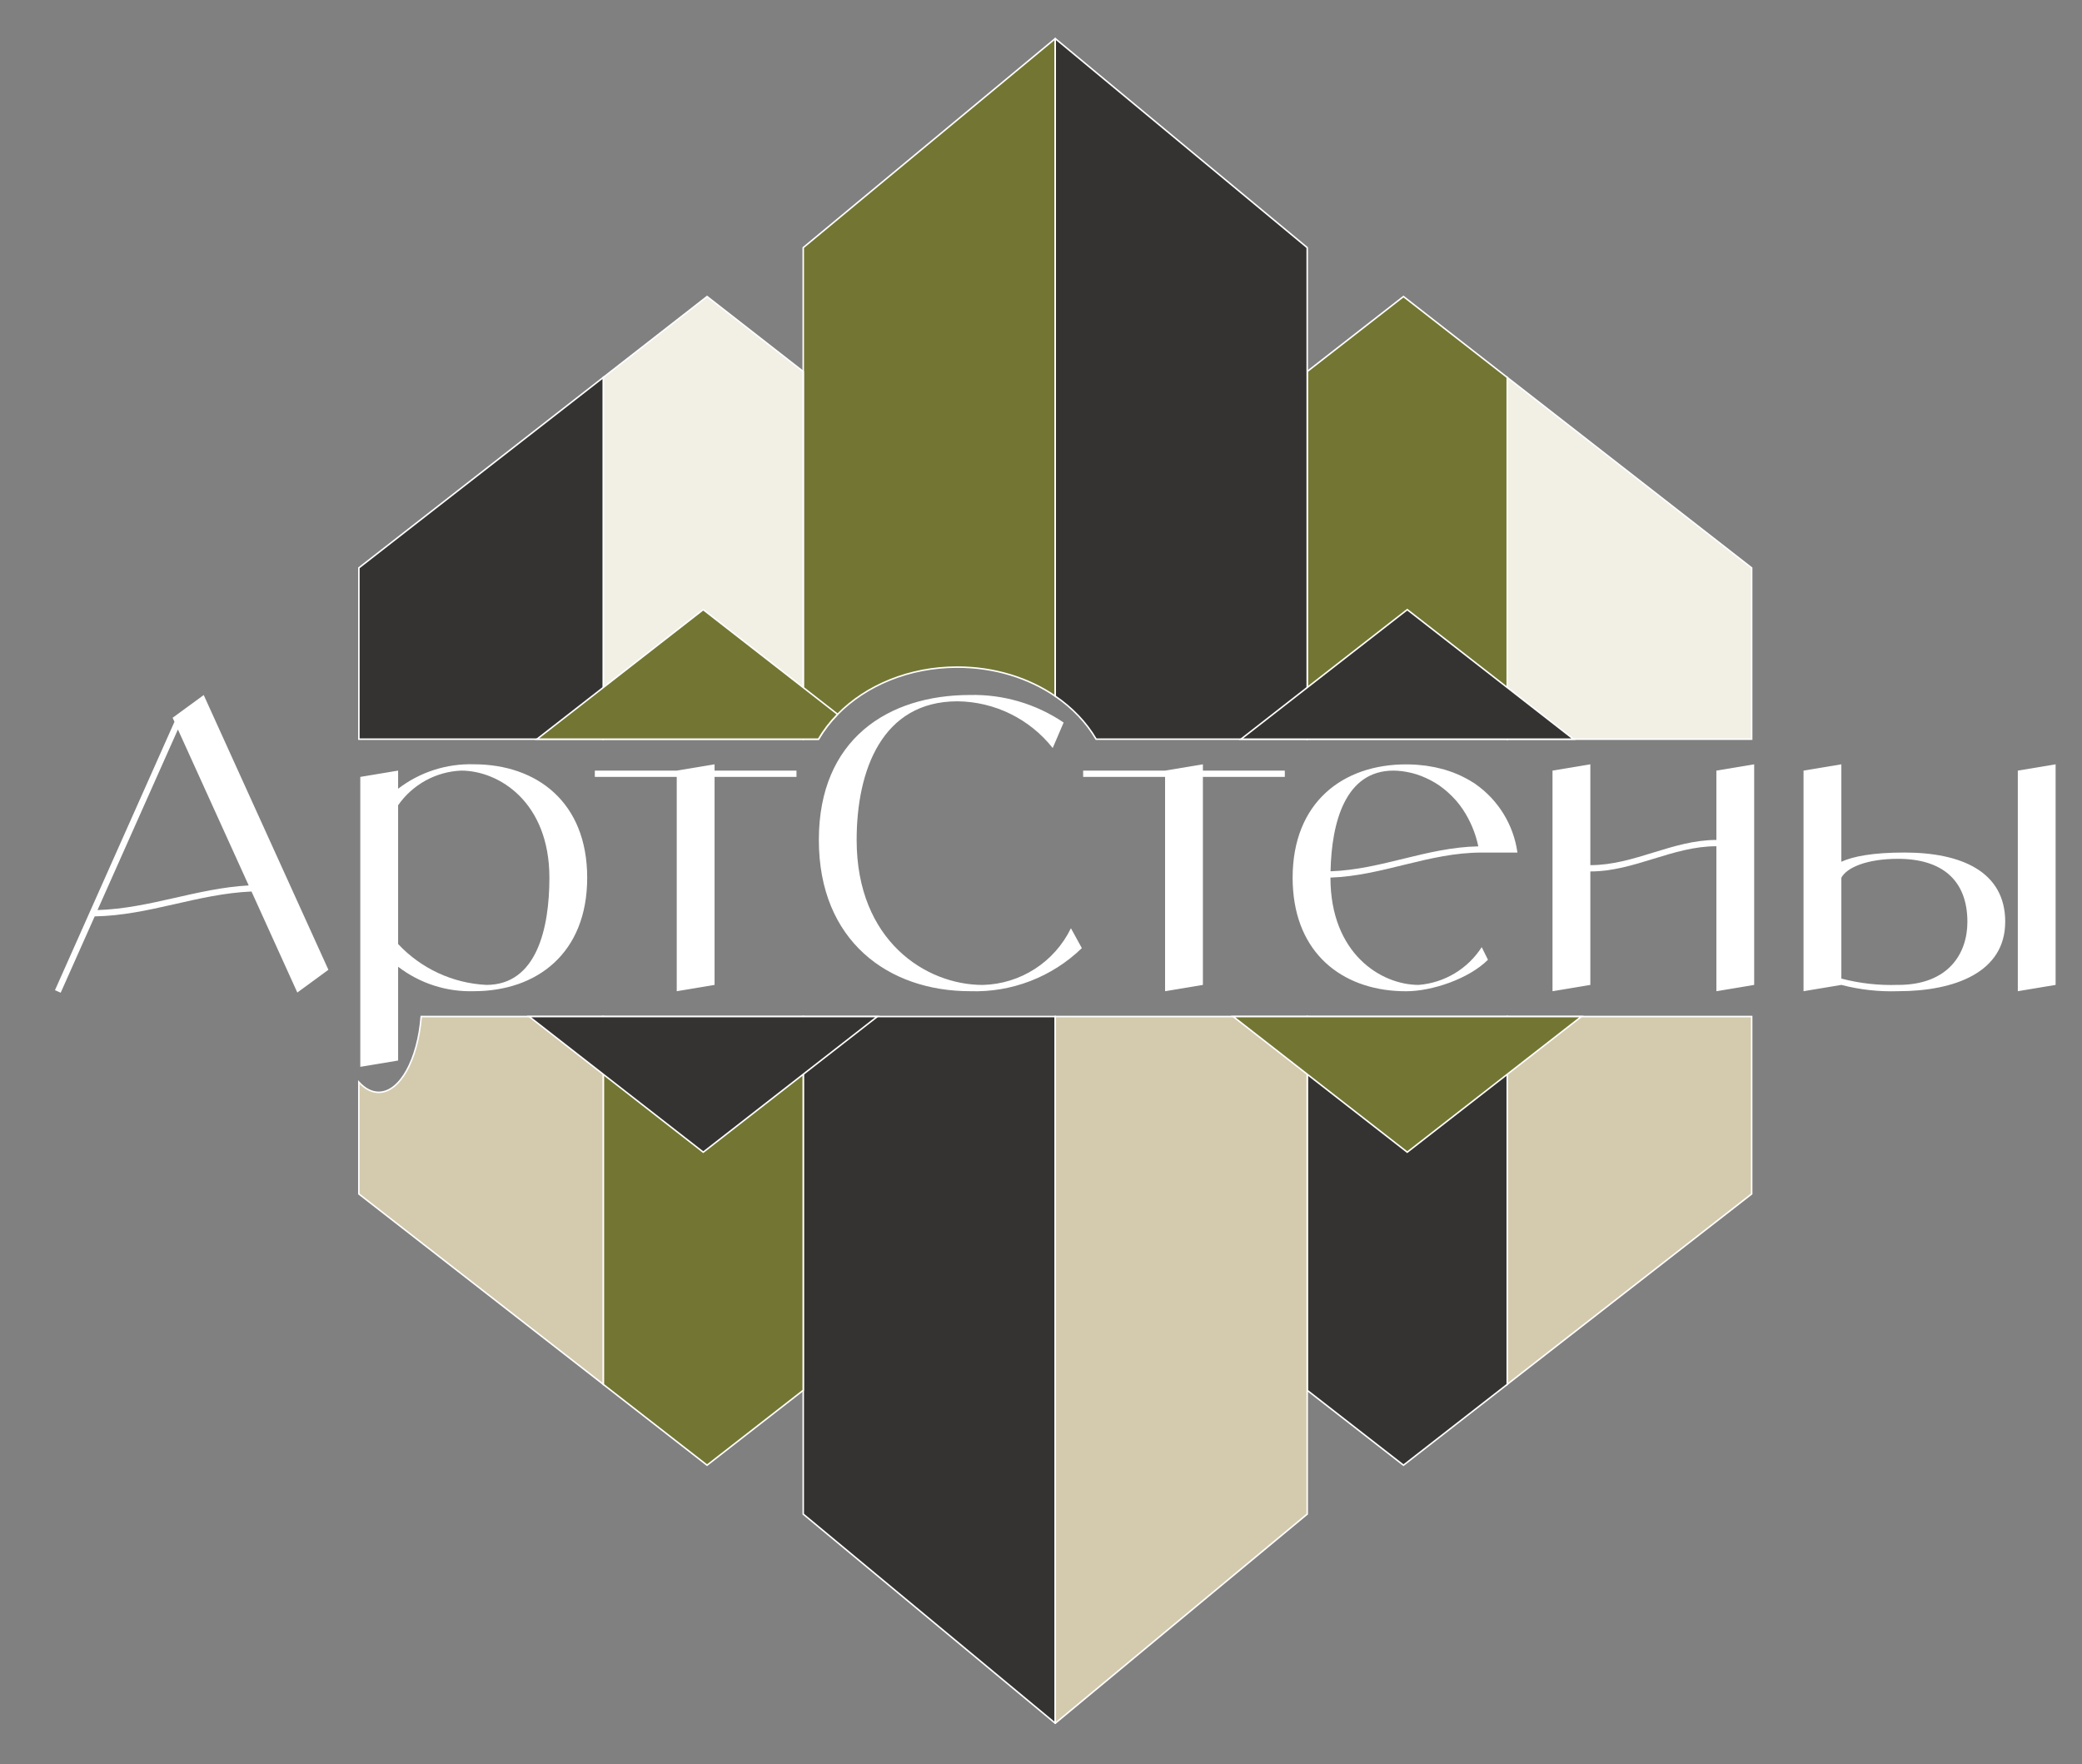 <?xml version="1.0" encoding="UTF-8"?> <svg xmlns="http://www.w3.org/2000/svg" width="688" height="583" viewBox="0 0 688 583" fill="none"><rect x="0" y="0" width="688" height="583" fill="#808080" stroke="none"/><path d="M498.08 124.72V244.24H431.97V122.76L463.78 97.98L498.08 124.72Z" fill="#737633" stroke="white" stroke-width="0.5" stroke-miterlimit="10"></path><path d="M498.08 335.89V457.43L463.78 484.14L431.97 459.39V335.89H498.08Z" fill="#343332" stroke="white" stroke-width="0.5" stroke-miterlimit="10"></path><path d="M348.71 12.79V230.03C339.92 224.03 328.64 220.43 316.35 220.43C300.37 220.43 286.13 226.51 276.79 236.02C274.32 238.53 272.19 241.29 270.47 244.24H265.43V81.82L348.68 12.77L348.71 12.79Z" fill="#737633" stroke="white" stroke-width="0.5" stroke-miterlimit="10"></path><path d="M348.71 335.89V569.36L348.68 569.38L265.43 500.3V335.89H348.71Z" fill="#343332" stroke="white" stroke-width="0.5" stroke-miterlimit="10"></path><path d="M431.97 81.82V244.24H362.21C358.99 238.72 354.35 233.88 348.7 230.03V12.79L348.74 12.77L431.97 81.82Z" fill="#343332" stroke="white" stroke-width="0.5" stroke-miterlimit="10"></path><path d="M431.97 335.89V500.3L348.75 569.38L348.71 569.36V335.89H431.97Z" fill="#D4CAAE" stroke="white" stroke-width="0.5" stroke-miterlimit="10"></path><path d="M578.84 187.64V244.24H498.08V124.72L578.84 187.64Z" fill="#F2EFE5" stroke="white" stroke-width="0.5" stroke-miterlimit="10"></path><path d="M578.84 335.89V394.51L498.08 457.41V335.89H578.84Z" fill="#D4CAAE" stroke="white" stroke-width="0.5" stroke-miterlimit="10"></path><path d="M265.43 122.76V244.24H199.34V124.72L233.65 97.98L265.43 122.76Z" fill="#F2EFE5" stroke="white" stroke-width="0.5" stroke-miterlimit="10"></path><path d="M265.43 335.89V459.39L233.65 484.14L199.34 457.43V335.89H265.43Z" fill="#737633" stroke="white" stroke-width="0.5" stroke-miterlimit="10"></path><path d="M199.34 124.72V244.24H118.59V187.64L199.34 124.72Z" fill="#343332" stroke="white" stroke-width="0.5" stroke-miterlimit="10"></path><path d="M199.34 335.89V457.41L118.58 394.51V357.56C120.54 359.72 122.77 360.93 125.14 360.93C132.2 360.93 138.06 350.1 139.2 335.89H199.34Z" fill="#D4CAAE" stroke="white" stroke-width="0.5" stroke-miterlimit="10"></path><path d="M276.78 236.02C274.31 238.53 272.18 241.29 270.46 244.24H177.43L199.34 227.18L232.38 201.44L265.42 227.17L276.78 236.02Z" fill="#737633" stroke="white" stroke-width="0.5" stroke-miterlimit="10"></path><path d="M289.93 335.89L265.43 354.97L232.39 380.71L199.34 354.97L174.85 335.89H289.93Z" fill="#343332" stroke="white" stroke-width="0.5" stroke-miterlimit="10"></path><path d="M522.57 335.89L498.08 354.97L465.03 380.71L431.97 354.96L407.5 335.89H522.57Z" fill="#737633" stroke="white" stroke-width="0.5" stroke-miterlimit="10"></path><path d="M498.08 227.18L519.97 244.24H410.08L431.97 227.18L465.03 201.44L498.08 227.18Z" fill="#343332" stroke="white" stroke-width="0.5" stroke-miterlimit="10"></path><path d="M83.11 294.58C65.16 295.36 49.38 302.47 31.29 302.8L20.06 328.02L18.16 327.19L57.65 238.5L57.04 237.17L58.82 235.87L67.32 229.66L108.52 320.44L98.25 327.96L83.12 294.6L83.11 294.58ZM32.22 300.71C49.61 300.17 64.94 293.52 82.18 292.57L58.79 241.04L32.22 300.71Z" fill="white"></path><path d="M194.04 290.04C194.04 315.03 177.38 327.52 156.55 327.52C147.54 327.78 138.71 324.93 131.56 319.44V350.43L119.06 352.51V256.71L131.56 254.63V260.62C138.71 255.13 147.54 252.28 156.55 252.54C177.38 252.54 194.04 265.04 194.04 290.03V290.04ZM160.72 325.44C177.38 325.44 181.55 306.7 181.55 290.03C181.55 265.04 164.89 254.63 152.39 254.63C144.04 254.98 136.33 259.22 131.56 266.08V311.93C139.16 320.05 149.61 324.89 160.72 325.44Z" fill="white"></path><path d="M263.2 256.71H236.13V325.44L223.63 327.52V256.71H196.56V254.63H223.63L236.13 252.55V254.63H263.2V256.71Z" fill="white"></path><path d="M357.5 313.28C347.63 322.84 334.3 327.98 320.57 327.52C293.5 327.52 270.59 310.86 270.59 277.54C270.59 244.22 293.5 229.64 320.57 229.64C331.57 229.4 342.37 232.58 351.48 238.74L347.87 247.17C340.25 237.53 328.69 231.86 316.4 231.73C291.41 231.73 283.08 254.64 283.08 277.55C283.08 310.87 305.99 325.45 324.73 325.45C337.19 325.16 348.44 317.92 353.89 306.71L357.5 313.29V313.28Z" fill="white"></path><path d="M424.57 256.71H397.5V325.44L385 327.52V256.71H357.93V254.63H385L397.5 252.55V254.63H424.57V256.71Z" fill="white"></path><path d="M489.63 312.95L491.7 317.13C485.45 323.38 473.29 327.54 464.63 327.54C445 327.54 429.08 316.43 427.32 294.22C427.21 292.87 427.15 291.49 427.15 290.06C427.15 265.07 443.81 252.57 464.64 252.57C465.75 252.57 466.86 252.61 467.94 252.68C468.34 252.71 468.73 252.76 469.13 252.79C469.81 252.85 470.49 252.91 471.16 253C471.64 253.06 472.11 253.16 472.58 253.24C473.14 253.33 473.72 253.42 474.27 253.54C474.78 253.65 475.28 253.78 475.78 253.9C476.28 254.03 476.75 254.13 477.27 254.28C477.79 254.43 478.3 254.61 478.81 254.77C479.26 254.92 479.72 255.07 480.16 255.24C480.67 255.44 481.17 255.65 481.67 255.86C482.08 256.04 482.51 256.22 482.92 256.42C483.42 256.65 483.9 256.91 484.38 257.16C484.77 257.37 485.17 257.58 485.56 257.81C486.02 258.07 486.48 258.35 486.92 258.64C487.13 258.78 487.35 258.9 487.56 259.04V259.07C495.13 264.35 500.16 272.56 501.44 281.71H489.63C472.11 281.71 456.99 289.39 439.65 289.98V290.04C439.65 315.03 456.31 325.44 468.81 325.44C477.32 324.76 485.03 320.14 489.64 312.95H489.63ZM439.69 287.9C456.64 287.31 471.48 279.98 488.51 279.66C487.59 275.27 485.84 271.11 483.35 267.38C482.7 266.42 481.99 265.49 481.23 264.6C481.09 264.43 480.93 264.29 480.79 264.13C480.16 263.42 479.5 262.76 478.82 262.14C478.6 261.94 478.38 261.74 478.16 261.54C477.38 260.86 476.56 260.22 475.72 259.62L475.62 259.55C474.75 258.96 473.86 258.41 472.93 257.92C472.7 257.79 472.46 257.68 472.22 257.56C471.49 257.19 470.75 256.86 470 256.56C469.8 256.48 469.6 256.39 469.4 256.32C468.5 255.98 467.58 255.69 466.65 255.45C466.46 255.4 466.26 255.37 466.07 255.32C465.33 255.15 464.59 255.01 463.85 254.9C463.6 254.86 463.35 254.83 463.11 254.8C462.23 254.69 461.35 254.64 460.47 254.63C444.51 254.63 440.02 271.8 439.68 287.9H439.69Z" fill="white"></path><path d="M579.67 252.55V325.44L567.18 327.52V279.62C552.6 279.62 540.11 287.95 525.53 287.95V325.44L513.03 327.52V254.63L525.53 252.55V285.87C540.11 285.87 552.6 277.54 567.18 277.54V254.63L579.67 252.55Z" fill="white"></path><path d="M662.62 304.61C662.62 321.27 645.96 327.52 627.22 327.52C620.9 327.73 614.59 327.03 608.48 325.44L595.98 327.52V254.63L608.48 252.55V284.74C612.38 282.96 618.9 281.7 629.31 281.7C648.06 281.7 662.63 287.95 662.63 304.61H662.62ZM627.23 325.44C643.89 325.44 650.13 315.03 650.13 304.61C650.13 290.9 641.8 283.78 627.22 283.78C616.81 283.78 610.22 286.7 608.48 290.03V323.35C614.59 324.95 620.91 325.65 627.22 325.43H627.23V325.44ZM679.28 252.55V325.44L666.79 327.52V254.63L679.28 252.55Z" fill="white"></path></svg> 